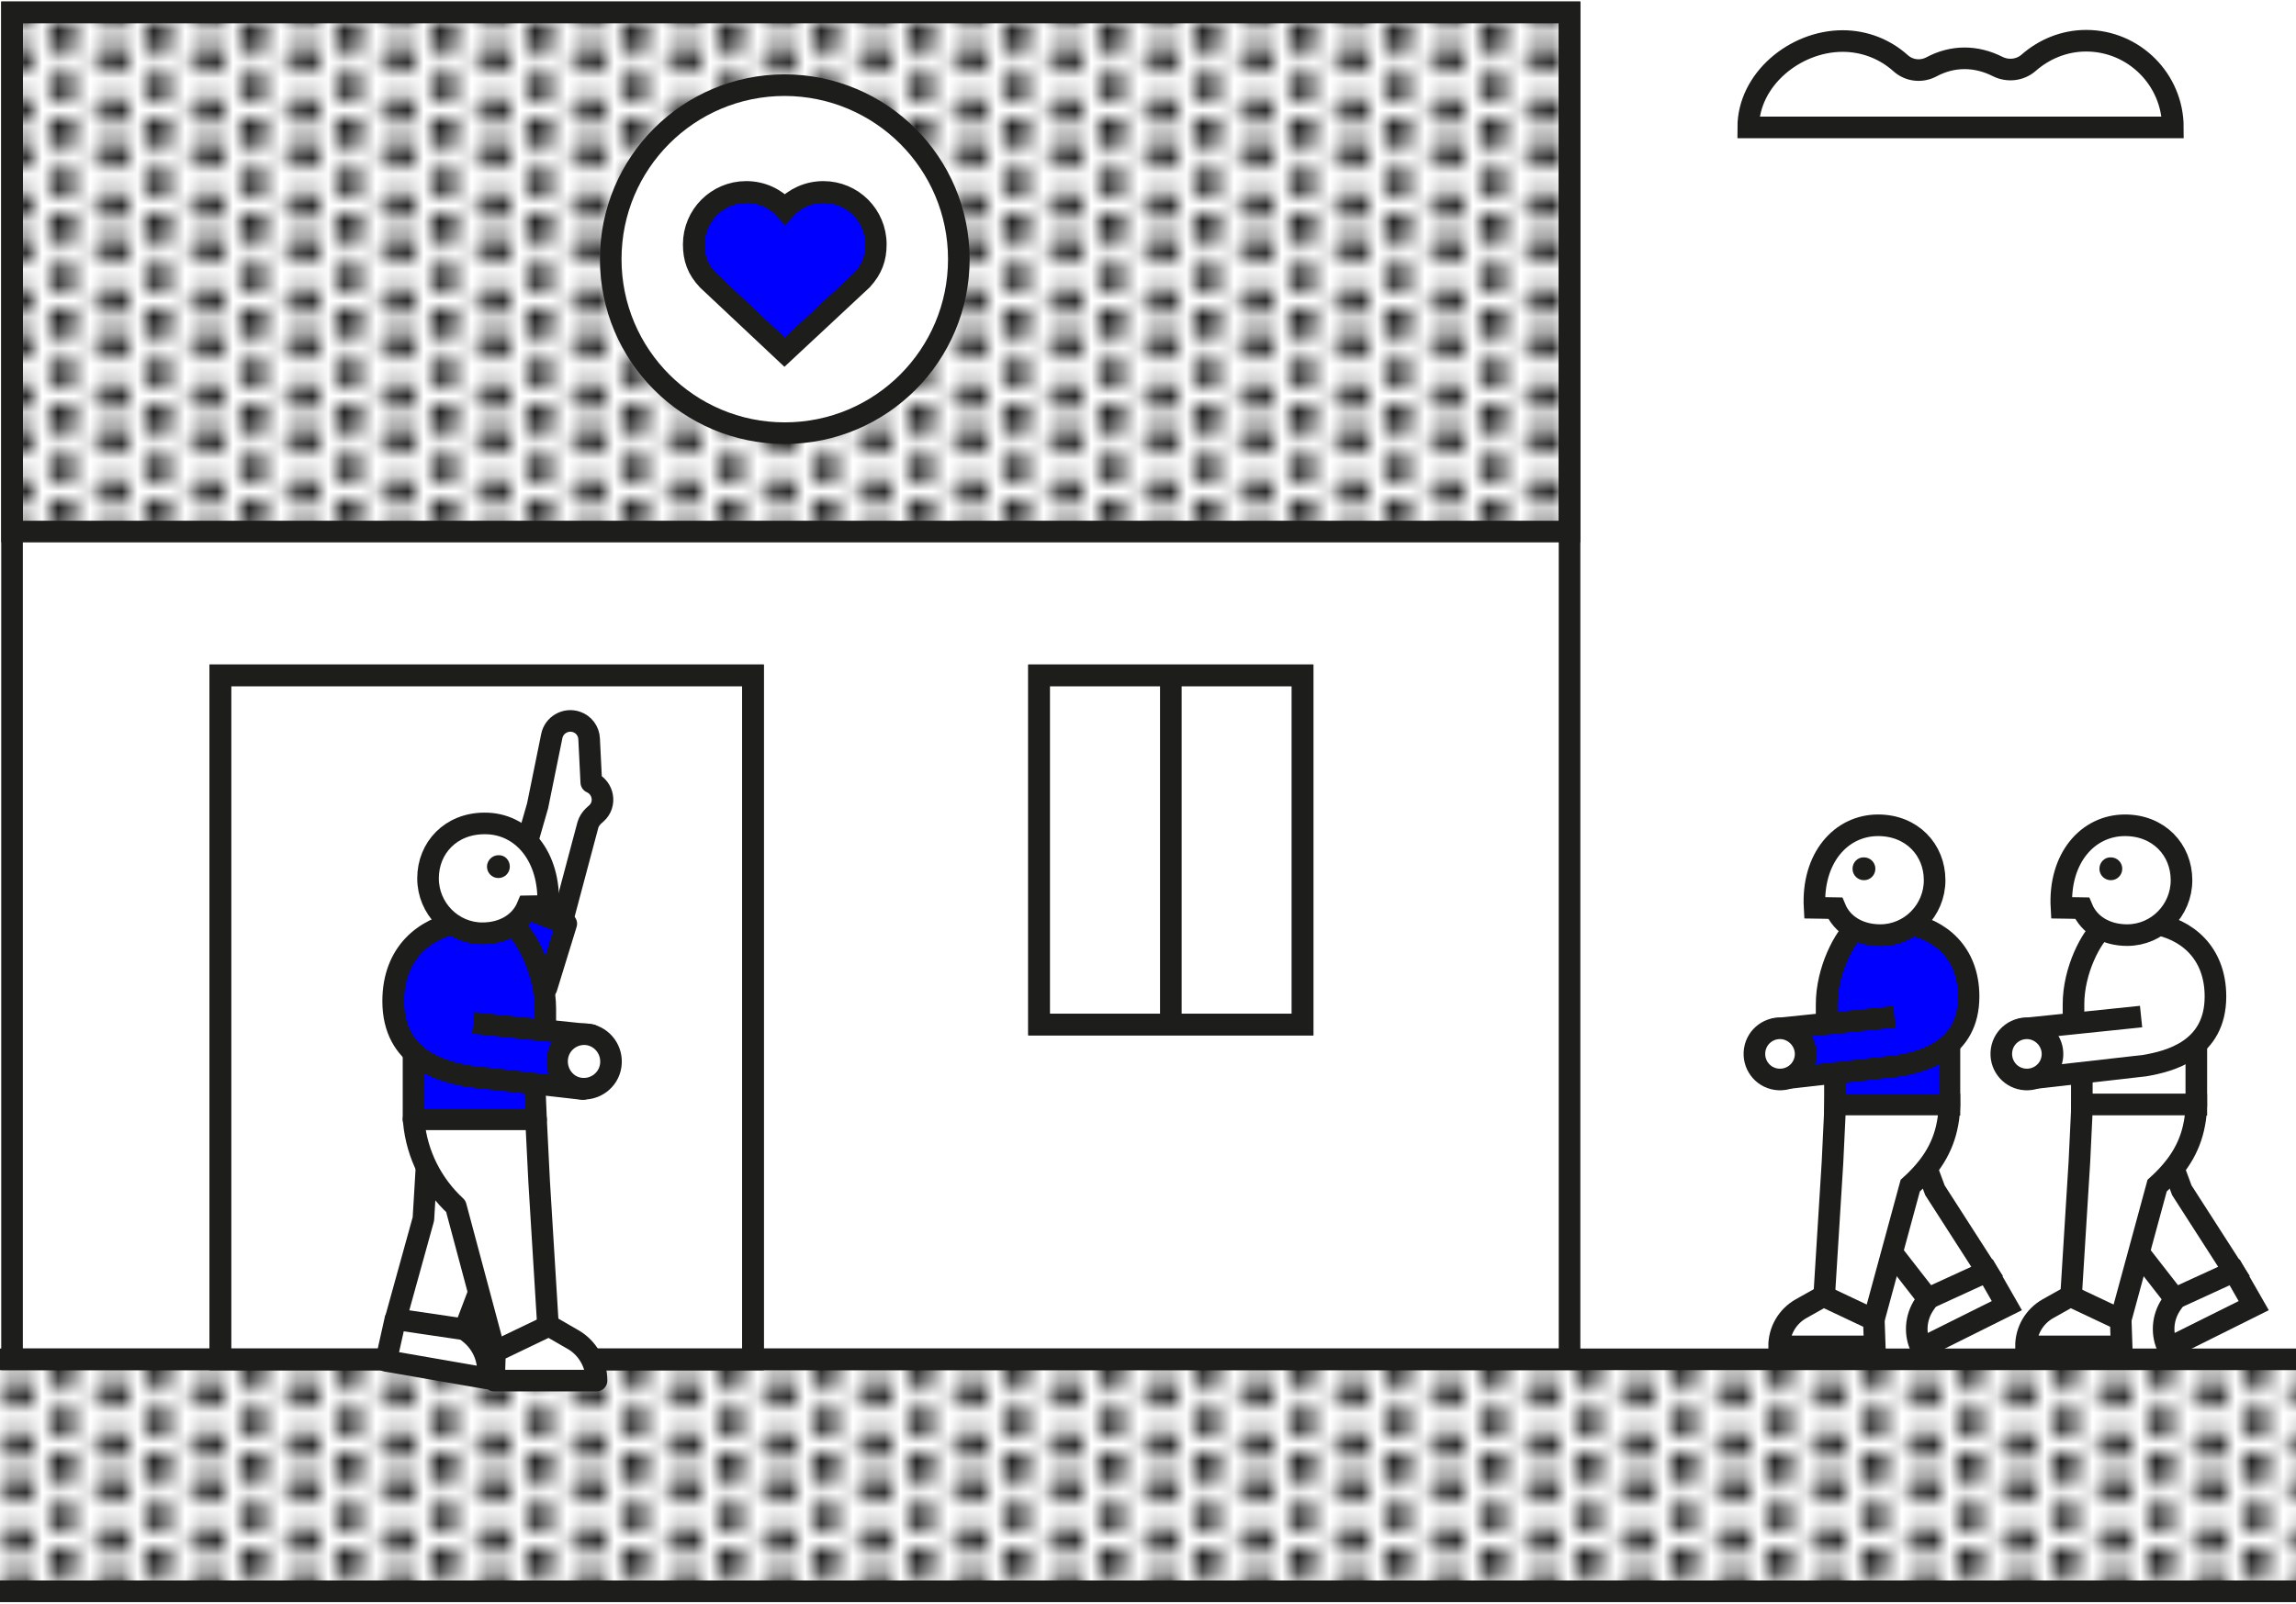<?xml version="1.0" encoding="utf-8"?>
<!-- Generator: Adobe Illustrator 26.0.0, SVG Export Plug-In . SVG Version: 6.00 Build 0)  -->
<svg version="1.1" id="Calque_1" xmlns="http://www.w3.org/2000/svg" xmlns:xlink="http://www.w3.org/1999/xlink" x="0px" y="0px"
	 viewBox="0 0 744 520" style="enable-background:new 0 0 744 520;" xml:space="preserve">
<style type="text/css">
	.st0{fill:none;}
	.st1{clip-path:url(#SVGID_00000133493458837755851720000005184633564316580529_);}
	
		.st2{clip-path:url(#SVGID_00000160881950065908677480000010330321286815364748_);fill:#FFFFFF;stroke:#1D1D1B;stroke-width:7;stroke-miterlimit:10;}
	
		.st3{clip-path:url(#SVGID_00000039117404556233608190000004304087147801796785_);fill:url(#SVGID_00000026854946100534252100000006489840999606174655_);stroke:#1D1D1B;stroke-width:7;stroke-miterlimit:10;}
	
		.st4{clip-path:url(#SVGID_00000071555579306684224510000018253007760971791762_);fill:url(#SVGID_00000124875441736629252750000015536791555802524308_);stroke:#1D1D1B;stroke-width:7;stroke-miterlimit:10;}
	
		.st5{clip-path:url(#SVGID_00000101064245305821521630000006352650182410225548_);fill:#FFFFFF;stroke:#1D1D1B;stroke-width:7;stroke-miterlimit:10;}
	
		.st6{clip-path:url(#SVGID_00000092431253672702818000000006436717673259850122_);fill:none;stroke:#1D1D1B;stroke-width:7;stroke-miterlimit:10;}
	.st7{clip-path:url(#SVGID_00000080913316707694595110000007180649331756095162_);fill:#FFFFFF;}
	
		.st8{clip-path:url(#SVGID_00000174601387632638194170000000666222576239514790_);fill:none;stroke:#1D1D1B;stroke-width:7;stroke-miterlimit:10;}
	
		.st9{clip-path:url(#SVGID_00000062910069108532218100000004178706950694691244_);fill:none;stroke:#1D1D1B;stroke-width:7;stroke-miterlimit:10;}
	
		.st10{clip-path:url(#SVGID_00000102531062649714982480000006553730834595687594_);fill:none;stroke:#1D1D1B;stroke-width:7;stroke-miterlimit:10;}
	.st11{clip-path:url(#SVGID_00000074418735014513914510000007372184934020950207_);fill:#FFFFFF;}
	
		.st12{clip-path:url(#SVGID_00000113317949999980386100000003289290322599498118_);fill:none;stroke:#1D1D1B;stroke-width:7;stroke-miterlimit:10;}
	
		.st13{clip-path:url(#SVGID_00000044886233923684160170000009694289721895450782_);fill:none;stroke:#1D1D1B;stroke-width:7;stroke-miterlimit:10;}
	.st14{clip-path:url(#SVGID_00000009557569892115247230000014545747526312395403_);fill:#FFFFFF;}
	
		.st15{clip-path:url(#SVGID_00000085967796149546696560000009268432053312947616_);fill:none;stroke:#1D1D1B;stroke-width:1.417;stroke-miterlimit:10;}
	
		.st16{clip-path:url(#SVGID_00000136386822713870493300000007327039719146296481_);fill:none;stroke:#1D1D1B;stroke-width:7;stroke-miterlimit:10;}
	
		.st17{clip-path:url(#SVGID_00000116918209960571489020000011850666346305333181_);fill:#0000FF;stroke:#1D1D1B;stroke-width:7;stroke-miterlimit:10;}
	.st18{clip-path:url(#SVGID_00000150802795435241050810000017303104525219359622_);}
	.st19{fill:#FFFFFF;stroke:#1D1D1B;stroke-width:7;stroke-miterlimit:10;}
	.st20{fill:#1D1D1B;}
	.st21{clip-path:url(#SVGID_00000173160109808620687130000016782137621851517600_);}
	.st22{fill:#0000FF;stroke:#1D1D1B;stroke-width:7;stroke-miterlimit:10;}
	.st23{clip-path:url(#SVGID_00000127727803092515156960000001269400985925768636_);}
	.st24{fill:#FFFFFF;}
	.st25{fill:none;stroke:#1D1D1B;stroke-width:7;stroke-linejoin:round;stroke-miterlimit:10;}
	.st26{fill:#0000FF;}
	.st27{fill:none;stroke:#1D1D1B;stroke-width:7;stroke-linecap:round;stroke-linejoin:round;stroke-miterlimit:10;}
	.st28{fill:#0000FF;stroke:#1D1D1B;stroke-width:7;stroke-linejoin:round;stroke-miterlimit:10;}
	.st29{fill:none;stroke:#1D1D1B;stroke-width:7;stroke-miterlimit:10;}
</style>
<pattern  y="520" width="5.7" height="5.7" patternUnits="userSpaceOnUse" id="SVGID_2" viewBox="0.9 -6.6 5.7 5.7" style="overflow:visible;">
	<g>
		<rect x="0.9" y="-6.6" class="st0" width="5.7" height="5.7"/>
		<g>
			<defs>
				<rect id="SVGID_1_" x="0.9" y="-6.6" width="5.7" height="5.7"/>
			</defs>
			<clipPath id="SVGID_00000065784730085955302450000018092554577845161394_">
				<use xlink:href="#SVGID_1_"  style="overflow:visible;"/>
			</clipPath>
			<circle style="clip-path:url(#SVGID_00000065784730085955302450000018092554577845161394_);" cx="3.7" cy="-3.7" r="0.9"/>
			<circle style="clip-path:url(#SVGID_00000065784730085955302450000018092554577845161394_);" cx="3.7" cy="-6.6" r="0.9"/>
			<circle style="clip-path:url(#SVGID_00000065784730085955302450000018092554577845161394_);" cx="3.7" cy="-0.9" r="0.9"/>
			<circle style="clip-path:url(#SVGID_00000065784730085955302450000018092554577845161394_);" cx="0.9" cy="-5.1" r="0.9"/>
			<circle style="clip-path:url(#SVGID_00000065784730085955302450000018092554577845161394_);" cx="0.9" cy="-2.3" r="0.9"/>
			<circle style="clip-path:url(#SVGID_00000065784730085955302450000018092554577845161394_);" cx="6.6" cy="-5.1" r="0.9"/>
			<circle style="clip-path:url(#SVGID_00000065784730085955302450000018092554577845161394_);" cx="6.6" cy="-2.3" r="0.9"/>
		</g>
	</g>
</pattern>
<g id="Calque_1_00000026159864310287532150000012145345755853182136_">
</g>
<g id="Calque_2_00000137098412908685864410000012679456623401738135_">
	<g>
		<g>
			<g>
				<defs>
					<rect id="SVGID_00000145016221756602199360000017485981602651958929_" y="0" width="744" height="520"/>
				</defs>
				<clipPath id="SVGID_00000124847755565948405690000010647234122917786044_">
					<use xlink:href="#SVGID_00000145016221756602199360000017485981602651958929_"  style="overflow:visible;"/>
				</clipPath>
				
					<polygon style="clip-path:url(#SVGID_00000124847755565948405690000010647234122917786044_);fill:#FFFFFF;stroke:#1D1D1B;stroke-width:7;stroke-miterlimit:10;" points="
					3.9,440.6 314.5,440.6 508.6,440.6 508.6,4 3.9,4 3.9,350.5 				"/>
			</g>
		</g>
		<g>
			<g>
				<defs>
					<rect id="SVGID_00000147903802405084691610000017791633432134719679_" y="0" width="744" height="520"/>
				</defs>
				<clipPath id="SVGID_00000090283287791611265430000006544120010863257528_">
					<use xlink:href="#SVGID_00000147903802405084691610000017791633432134719679_"  style="overflow:visible;"/>
				</clipPath>
				
					<pattern  id="SVGID_00000105384662668421323260000006283082702405937307_" xlink:href="#SVGID_2" patternTransform="matrix(5.15 0 0 5.15 64463.262 86002.219)">
				</pattern>
				
					<polygon style="clip-path:url(#SVGID_00000090283287791611265430000006544120010863257528_);fill:url(#SVGID_00000105384662668421323260000006283082702405937307_);stroke:#1D1D1B;stroke-width:7;stroke-miterlimit:10;" points="
					3.9,172.3 314.5,172.3 508.6,172.3 508.6,4 3.9,4 3.9,137.6 				"/>
			</g>
		</g>
		<g>
			<g>
				<defs>
					<rect id="SVGID_00000163785250748158307960000010555957112336640943_" y="0" width="744" height="520"/>
				</defs>
				<clipPath id="SVGID_00000093877041646540819790000005068536916984113799_">
					<use xlink:href="#SVGID_00000163785250748158307960000010555957112336640943_"  style="overflow:visible;"/>
				</clipPath>
				
					<pattern  id="SVGID_00000167389959851982620400000005930071539997165736_" xlink:href="#SVGID_2" patternTransform="matrix(5.15 0 0 5.15 64463.262 86002.219)">
				</pattern>
				
					<rect x="-72.2" y="440.6" style="clip-path:url(#SVGID_00000093877041646540819790000005068536916984113799_);fill:url(#SVGID_00000167389959851982620400000005930071539997165736_);stroke:#1D1D1B;stroke-width:7;stroke-miterlimit:10;" width="901" height="75.2"/>
			</g>
		</g>
		<g>
			<g>
				<defs>
					<rect id="SVGID_00000083795522397491629390000001482632419405649062_" y="0" width="744" height="520"/>
				</defs>
				<clipPath id="SVGID_00000160192859671528989540000013648546033160372660_">
					<use xlink:href="#SVGID_00000083795522397491629390000001482632419405649062_"  style="overflow:visible;"/>
				</clipPath>
				
					<path style="clip-path:url(#SVGID_00000160192859671528989540000013648546033160372660_);fill:#FFFFFF;stroke:#1D1D1B;stroke-width:7;stroke-miterlimit:10;" d="
					M566.5,41.3c0-15.5,15.1-28,30.6-28c7.2,0,13.8,2.7,18.8,7.2c2.8,2.5,6.8,2.9,10.1,1.1c3.2-1.7,6.8-2.7,10.6-2.7s7.4,1,10.6,2.6
					c3.3,1.7,7.3,1.3,10.1-1.1c5-4.4,11.5-7.2,18.7-7.2c15.5,0,28.1,12.6,28.1,28.1H566.5z"/>
			</g>
		</g>
		<g>
			<g>
				<defs>
					<rect id="SVGID_00000160148812775553638140000007851636051243851443_" y="0" width="744" height="520"/>
				</defs>
				<clipPath id="SVGID_00000054251657398578644310000017153961224558821768_">
					<use xlink:href="#SVGID_00000160148812775553638140000007851636051243851443_"  style="overflow:visible;"/>
				</clipPath>
				
					<path style="clip-path:url(#SVGID_00000054251657398578644310000017153961224558821768_);fill:none;stroke:#1D1D1B;stroke-width:7;stroke-miterlimit:10;" d="
					M567.2-40.3c7.2,0,13.8,2.7,18.8,7.2c2.8,2.5,6.8,2.9,10.1,1.1c3.2-1.7,6.8-2.7,10.6-2.7s7.4,1,10.6,2.6
					c3.3,1.7,7.3,1.3,10.1-1.1c5-4.4,11.5-7.2,18.7-7.2c15.5,0,28.1,12.6,28.1,28.1c0-15.5-12.6-28.1-28.1-28.1
					c-7.2,0-13.8,2.7-18.7,7.2c-2.8,2.5-6.8,2.9-10.1,1.1c-3.2-1.7-6.8-2.6-10.6-2.6s-7.4,1-10.6,2.7c-3.3,1.8-7.3,1.4-10.1-1.1
					C581-37.6,574.4-40.3,567.2-40.3c-15.6-0.1-28.1,11.3-28.1,26.9C539.1-28.9,551.7-40.3,567.2-40.3c7.2,0,13.8,2.7,18.8,7.2
					c2.8,2.5,6.8,2.9,10.1,1.1c3.2-1.7,6.8-2.7,10.6-2.7s7.4,1,10.6,2.6c3.3,1.7,7.3,1.3,10.1-1.1c5-4.4,11.5-7.2,18.7-7.2
					c15.5,0,28.1,12.6,28.1,28.1H544.4"/>
			</g>
		</g>
		<g>
			<g>
				<defs>
					<rect id="SVGID_00000108294787073716449660000003699001085079392703_" y="0" width="744" height="520"/>
				</defs>
				<clipPath id="SVGID_00000030485615294985728630000002382035451043743124_">
					<use xlink:href="#SVGID_00000108294787073716449660000003699001085079392703_"  style="overflow:visible;"/>
				</clipPath>
				
					<rect x="336.7" y="218.9" style="clip-path:url(#SVGID_00000030485615294985728630000002382035451043743124_);fill:#FFFFFF;" width="85.4" height="113.2"/>
			</g>
		</g>
		<g>
			<g>
				<defs>
					<rect id="SVGID_00000142865785347802398390000004136148065862535317_" y="0" width="744" height="520"/>
				</defs>
				<clipPath id="SVGID_00000018237240138204909250000012954116065255719331_">
					<use xlink:href="#SVGID_00000142865785347802398390000004136148065862535317_"  style="overflow:visible;"/>
				</clipPath>
				
					<rect x="336.7" y="218.9" style="clip-path:url(#SVGID_00000018237240138204909250000012954116065255719331_);fill:none;stroke:#1D1D1B;stroke-width:7;stroke-miterlimit:10;" width="85.4" height="113.2"/>
			</g>
		</g>
		<g>
			<g>
				<defs>
					<rect id="SVGID_00000096023872263330697630000002908466266631794316_" y="0" width="744" height="520"/>
				</defs>
				<clipPath id="SVGID_00000083783281063844733630000000282369021441889980_">
					<use xlink:href="#SVGID_00000096023872263330697630000002908466266631794316_"  style="overflow:visible;"/>
				</clipPath>
				
					<rect x="336.7" y="218.9" style="clip-path:url(#SVGID_00000083783281063844733630000000282369021441889980_);fill:none;stroke:#1D1D1B;stroke-width:7;stroke-miterlimit:10;" width="85.4" height="113.2"/>
			</g>
		</g>
		<g>
			<g>
				<defs>
					<rect id="SVGID_00000093177070265427206170000017182350063011565698_" y="0" width="744" height="520"/>
				</defs>
				<clipPath id="SVGID_00000096035620194887108270000002608824941193270698_">
					<use xlink:href="#SVGID_00000093177070265427206170000017182350063011565698_"  style="overflow:visible;"/>
				</clipPath>
				
					<line style="clip-path:url(#SVGID_00000096035620194887108270000002608824941193270698_);fill:none;stroke:#1D1D1B;stroke-width:7;stroke-miterlimit:10;" x1="379.4" y1="218.9" x2="379.4" y2="332.2"/>
			</g>
		</g>
		<g>
			<g>
				<defs>
					<rect id="SVGID_00000124884746898509117410000004308980415528403372_" y="0" width="744" height="520"/>
				</defs>
				<clipPath id="SVGID_00000165230129126948371260000003838503615233169035_">
					<use xlink:href="#SVGID_00000124884746898509117410000004308980415528403372_"  style="overflow:visible;"/>
				</clipPath>
				
					<rect x="71.4" y="218.9" style="clip-path:url(#SVGID_00000165230129126948371260000003838503615233169035_);fill:#FFFFFF;" width="172.6" height="221.7"/>
			</g>
		</g>
		<g>
			<g>
				<defs>
					<rect id="SVGID_00000006705992921407527310000016960753177268008353_" y="0" width="744" height="520"/>
				</defs>
				<clipPath id="SVGID_00000097480887172149713520000008691683211779687079_">
					<use xlink:href="#SVGID_00000006705992921407527310000016960753177268008353_"  style="overflow:visible;"/>
				</clipPath>
				
					<rect x="71.4" y="218.9" style="clip-path:url(#SVGID_00000097480887172149713520000008691683211779687079_);fill:none;stroke:#1D1D1B;stroke-width:7;stroke-miterlimit:10;" width="172.6" height="221.7"/>
			</g>
		</g>
		<g>
			<g>
				<defs>
					<rect id="SVGID_00000023993598889066075930000014877636972042111367_" y="0" width="744" height="520"/>
				</defs>
				<clipPath id="SVGID_00000134959792934174984070000007320802858319187342_">
					<use xlink:href="#SVGID_00000023993598889066075930000014877636972042111367_"  style="overflow:visible;"/>
				</clipPath>
				
					<rect x="71.4" y="218.9" style="clip-path:url(#SVGID_00000134959792934174984070000007320802858319187342_);fill:none;stroke:#1D1D1B;stroke-width:7;stroke-miterlimit:10;" width="172.6" height="221.7"/>
			</g>
		</g>
		<g>
			<g>
				<defs>
					<rect id="SVGID_00000096751561298352274940000007331734696763850921_" y="0" width="744" height="520"/>
				</defs>
				<clipPath id="SVGID_00000121271127231203911690000016421685664886718862_">
					<use xlink:href="#SVGID_00000096751561298352274940000007331734696763850921_"  style="overflow:visible;"/>
				</clipPath>
				<path style="clip-path:url(#SVGID_00000121271127231203911690000016421685664886718862_);fill:#FFFFFF;" d="M310.7,84
					c0,31.1-25.2,56.4-56.4,56.4c-31.1,0-56.4-25.2-56.4-56.4s25.2-56.4,56.4-56.4C285.5,27.7,310.7,52.9,310.7,84"/>
			</g>
		</g>
		<g>
			<g>
				<defs>
					<rect id="SVGID_00000098927783242508720950000008333702593969412507_" y="0" width="744" height="520"/>
				</defs>
				<clipPath id="SVGID_00000053508809864679223980000008746683631415769481_">
					<use xlink:href="#SVGID_00000098927783242508720950000008333702593969412507_"  style="overflow:visible;"/>
				</clipPath>
				
					<path style="clip-path:url(#SVGID_00000053508809864679223980000008746683631415769481_);fill:none;stroke:#1D1D1B;stroke-width:1.417;stroke-miterlimit:10;" d="
					M310.7,84c0,31.1-25.2,56.4-56.4,56.4c-31.1,0-56.4-25.2-56.4-56.4s25.2-56.4,56.4-56.4C285.5,27.7,310.7,52.9,310.7,84"/>
			</g>
		</g>
		<g>
			<g>
				<defs>
					<rect id="SVGID_00000034057795800907148750000011863210672752613797_" y="0" width="744" height="520"/>
				</defs>
				<clipPath id="SVGID_00000121279531608545138050000003822466532509818542_">
					<use xlink:href="#SVGID_00000034057795800907148750000011863210672752613797_"  style="overflow:visible;"/>
				</clipPath>
				
					<path style="clip-path:url(#SVGID_00000121279531608545138050000003822466532509818542_);fill:none;stroke:#1D1D1B;stroke-width:7;stroke-miterlimit:10;" d="
					M310.7,84c0,31.1-25.2,56.4-56.4,56.4c-31.1,0-56.4-25.2-56.4-56.4s25.2-56.4,56.4-56.4C285.5,27.7,310.7,52.9,310.7,84z"/>
			</g>
		</g>
		<g>
			<g>
				<defs>
					<rect id="SVGID_00000072982374720919523850000011469509065462210745_" y="0" width="744" height="520"/>
				</defs>
				<clipPath id="SVGID_00000157268651305342304520000003239613081620423832_">
					<use xlink:href="#SVGID_00000072982374720919523850000011469509065462210745_"  style="overflow:visible;"/>
				</clipPath>
				
					<path style="clip-path:url(#SVGID_00000157268651305342304520000003239613081620423832_);fill:#0000FF;stroke:#1D1D1B;stroke-width:7;stroke-miterlimit:10;" d="
					M279.3,90.7c3.3-3.6,4.5-7.1,4.5-11.5c0-9.4-7.6-17-17-17c-4.9,0-9.4,2.1-12.5,5.5c-3.1-3.4-7.5-5.5-12.5-5.5
					c-9.4,0-17,7.6-17,17c0,4.5,1.2,8,4.5,11.5l24.9,23.4L279.3,90.7z"/>
			</g>
		</g>
		<g>
			<g>
				<defs>
					<rect id="SVGID_00000144328928249800308380000008234577803551984269_" y="0" width="744" height="520"/>
				</defs>
				<clipPath id="SVGID_00000156578403590204320570000004117619314005254815_">
					<use xlink:href="#SVGID_00000144328928249800308380000008234577803551984269_"  style="overflow:visible;"/>
				</clipPath>
				<g style="clip-path:url(#SVGID_00000156578403590204320570000004117619314005254815_);">
					<rect x="674.6" y="329.5" class="st19" width="37.1" height="28.6"/>
					<path class="st19" d="M730.3,423.2L702.6,437c-2.3-4.5-1.9-9.9,0.9-14.1l4.7-6.9l15.8-3.8L730.3,423.2z"/>
					<path class="st19" d="M723.9,412.1l-19.2,8.8l-17.6-22.6l-10.5-35.2c-0.7-2.4,1.1-4.8,3.6-4.8h16.6l10.2,27.5L723.9,412.1z"/>
					<path class="st19" d="M670.9,423.5l16.3,4.2l11.8-43.4c6.3-5.7,10.6-11.9,12.1-20.2c0.4-2,0.5-3.9,0.6-5.9V358h-37l-0.9,18.8
						L670.9,423.5z"/>
					<path class="st19" d="M687.5,436.4h-31c0-5.1,2.7-9.7,7.1-12.2l7.3-4.1l16.3,7.7L687.5,436.4z"/>
					<path class="st19" d="M693.8,329.5l-35.7,3.7l2.5,16.1l34.4-3.9c8.1-1.4,22.9-5.1,22.9-22.4c0-14.4-9.5-21.9-20-23.6
						c-2.7,2.1-10.9,2.9-16,0.8c-4.3,3.4-10,14.4-10,25.3v6.4"/>
					<path class="st19" d="M668,294.2c1,0,5,0.2,6.7,0.2c2.2,5.3,7.6,8.7,14.6,8.7c9.7,0,17.6-8,17.6-17.8c0-9.9-7.4-17.8-18.3-17.8
						C676.5,267.5,667.1,278.2,668,294.2z"/>
					<path class="st20" d="M680.3,281.6c0,2.1,1.7,3.7,3.7,3.7c2.1,0,3.7-1.7,3.7-3.7c0-2.1-1.7-3.7-3.7-3.7
						C682,277.8,680.3,279.5,680.3,281.6"/>
					<path class="st19" d="M665,342.9c-0.7,4.5-4.9,7.6-9.5,6.9c-4.5-0.7-7.6-4.9-6.9-9.5c0.7-4.5,4.9-7.6,9.5-6.9
						C662.6,334.2,665.7,338.4,665,342.9z"/>
				</g>
			</g>
		</g>
		<g>
			<g>
				<defs>
					<rect id="SVGID_00000142160149989577890680000014534074341334968752_" y="0" width="744" height="520"/>
				</defs>
				<clipPath id="SVGID_00000108988101345542750450000002785739329518426246_">
					<use xlink:href="#SVGID_00000142160149989577890680000014534074341334968752_"  style="overflow:visible;"/>
				</clipPath>
				<g style="clip-path:url(#SVGID_00000108988101345542750450000002785739329518426246_);">
					<rect x="594.6" y="329.5" class="st22" width="37.1" height="28.6"/>
					<path class="st19" d="M650.3,423.2L622.6,437c-2.3-4.5-1.9-9.9,0.9-14.1l4.7-6.9l15.8-3.8L650.3,423.2z"/>
					<path class="st19" d="M643.9,412.1l-19.2,8.8l-17.6-22.6l-10.5-35.2c-0.7-2.4,1.1-4.8,3.6-4.8h16.6l10.2,27.5L643.9,412.1z"/>
					<path class="st19" d="M590.9,423.5l16.3,4.2l11.8-43.4c6.3-5.7,10.6-11.9,12.1-20.2c0.4-2,0.5-3.9,0.6-5.9V358h-37l-0.9,18.8
						L590.9,423.5z"/>
					<path class="st19" d="M607.5,436.4h-31c0-5.1,2.7-9.7,7.1-12.2l7.3-4.1l16.3,7.7L607.5,436.4z"/>
					<path class="st22" d="M613.8,329.5l-35.7,3.7l2.5,16.1l34.4-3.9c8.1-1.4,22.9-5.1,22.9-22.4c0-14.4-9.5-21.9-20-23.6
						c-2.7,2.1-10.9,2.9-16,0.8c-4.3,3.4-10,14.4-10,25.3v6.4"/>
					<path class="st19" d="M588,294.2c1,0,5,0.2,6.7,0.2c2.2,5.3,7.6,8.7,14.6,8.7c9.7,0,17.6-8,17.6-17.8c0-9.9-7.4-17.8-18.3-17.8
						C596.5,267.5,587.1,278.2,588,294.2z"/>
					<path class="st20" d="M600.3,281.6c0,2.1,1.7,3.7,3.7,3.7c2.1,0,3.7-1.7,3.7-3.7c0-2.1-1.7-3.7-3.7-3.7
						C602,277.8,600.3,279.5,600.3,281.6"/>
					<path class="st19" d="M585,342.9c-0.7,4.5-4.9,7.6-9.5,6.9c-4.5-0.7-7.6-4.9-6.9-9.5c0.7-4.5,4.9-7.6,9.5-6.9
						C582.6,334.2,585.7,338.4,585,342.9z"/>
				</g>
			</g>
		</g>
		<g>
			<g>
				<defs>
					<rect id="SVGID_00000007390647724624887950000002150102003382824368_" y="0" width="744" height="520"/>
				</defs>
				<clipPath id="SVGID_00000116926840540181912060000009839059799394826405_">
					<use xlink:href="#SVGID_00000007390647724624887950000002150102003382824368_"  style="overflow:visible;"/>
				</clipPath>
				<g style="clip-path:url(#SVGID_00000116926840540181912060000009839059799394826405_);">
					<path class="st24" d="M163.9,297l10.3-35.8l4.6-22.6c0.7-3.6,4.5-5.8,8-4.6c2.4,0.8,4,3,4.1,5.5l0.7,14.1c4,1.8,4.9,7.1,1.7,10
						l-1,0.9c-0.8,0.8-1.5,1.8-1.8,2.9l-9.3,34.9"/>
					<path class="st25" d="M163.9,297l10.3-35.8l4.6-22.6c0.7-3.6,4.5-5.8,8-4.6c2.4,0.8,4,3,4.1,5.5l0.7,14.1c4,1.8,4.9,7.1,1.7,10
						l-1,0.9c-0.8,0.8-1.5,1.8-1.8,2.9l-9.3,34.9"/>
					<path class="st26" d="M141.5,340.3c0-13.8,2.2-25.1,9.7-36.4c2.6-3.9,8.1-7.4,10.9-12.8l21.4,8.3l-6.4,20.8"/>
					<path class="st27" d="M141.5,340.3c0-13.8,2.2-25.1,9.7-36.4c2.6-3.9,8.1-7.4,10.9-12.8l21.4,8.3l-6.4,20.8"/>
					<path class="st24" d="M125.1,441.1l32.8,5.7c0.9-5.4-1.2-10.9-5.4-14.4l-7-5.7l-17.4,1L125.1,441.1z"/>
					<path class="st27" d="M125.1,441.1l32.8,5.7c0.9-5.4-1.2-10.9-5.4-14.4l-7-5.7l-17.4,1L125.1,441.1z"/>
					<polygon class="st24" points="128.2,427.6 150.6,430.9 161.6,401.9 161.4,362.5 139.1,363.4 137.2,395.1 					"/>
					<polygon class="st27" points="128.2,427.6 150.6,430.9 161.6,401.9 161.4,362.5 139.1,363.4 137.2,395.1 					"/>
					<polygon class="st24" points="134,362.8 134,332.1 173.2,350.9 173.7,362.8 					"/>
					<polygon class="st28" points="134,362.8 134,332.1 173.2,350.9 173.7,362.8 					"/>
					<path class="st24" d="M177.8,433.5l-17.5,4.6L147.7,391c-7.7-7.1-12.6-16.8-13.6-27.3l-0.1-0.9h39.7l1,20.1L177.8,433.5z"/>
					<path class="st27" d="M177.8,433.5l-17.5,4.6L147.7,391c-7.7-7.1-12.6-16.8-13.6-27.3l-0.1-0.9h39.7l1,20.1L177.8,433.5z"/>
					<path class="st24" d="M160.1,447.5h33.2c0-5.5-2.9-10.6-7.6-13.3l-7.8-4.5l-17.5,8.4L160.1,447.5z"/>
					<path class="st27" d="M160.1,447.5h33.2c0-5.5-2.9-10.6-7.6-13.3l-7.8-4.5l-17.5,8.4L160.1,447.5z"/>
					<path class="st26" d="M153.3,331.5l38.3,4l-2.7,17.5l-36.9-4.2c-8.7-1.5-24.6-5.5-24.6-24.3c0-15.7,10.2-23.7,21.4-25.6
						c2.9,2.3,11.7,3.2,17.2,0.8c4.6,3.6,10.7,15.6,10.7,27.4v7"/>
					<path class="st25" d="M153.3,331.5l38.3,4l-2.7,17.5l-36.9-4.2c-8.7-1.5-24.6-5.5-24.6-24.3c0-15.7,10.2-23.7,21.4-25.6
						c2.9,2.3,11.7,3.2,17.2,0.8c4.6,3.6,10.7,15.6,10.7,27.4v7"/>
					<path class="st24" d="M197.9,345.4c-0.7,4.8-5.2,8.1-10,7.4s-8-5.3-7.3-10.1c0.7-4.8,5.2-8.1,10-7.4
						C195.4,336.1,198.6,340.6,197.9,345.4"/>
					<path class="st29" d="M197.9,345.4c-0.7,4.8-5.2,8.1-10,7.4s-8-5.3-7.3-10.1c0.7-4.8,5.2-8.1,10-7.4
						C195.4,336.1,198.6,340.6,197.9,345.4z"/>
					<g>
						<path class="st19" d="M177.6,293.6c-1,0-5,0.2-6.7,0.2c-2.2,5.3-7.6,8.7-14.6,8.7c-9.7,0-17.6-8-17.6-17.8
							c0-9.9,7.4-17.8,18.3-17.8C169.1,266.8,178.4,277.5,177.6,293.6z"/>
						<path class="st20" d="M165.2,280.9c0,2.1-1.7,3.7-3.7,3.7c-2.1,0-3.7-1.7-3.7-3.7s1.7-3.7,3.7-3.7
							C163.6,277.1,165.2,278.8,165.2,280.9"/>
					</g>
				</g>
			</g>
		</g>
	</g>
</g>
</svg>
